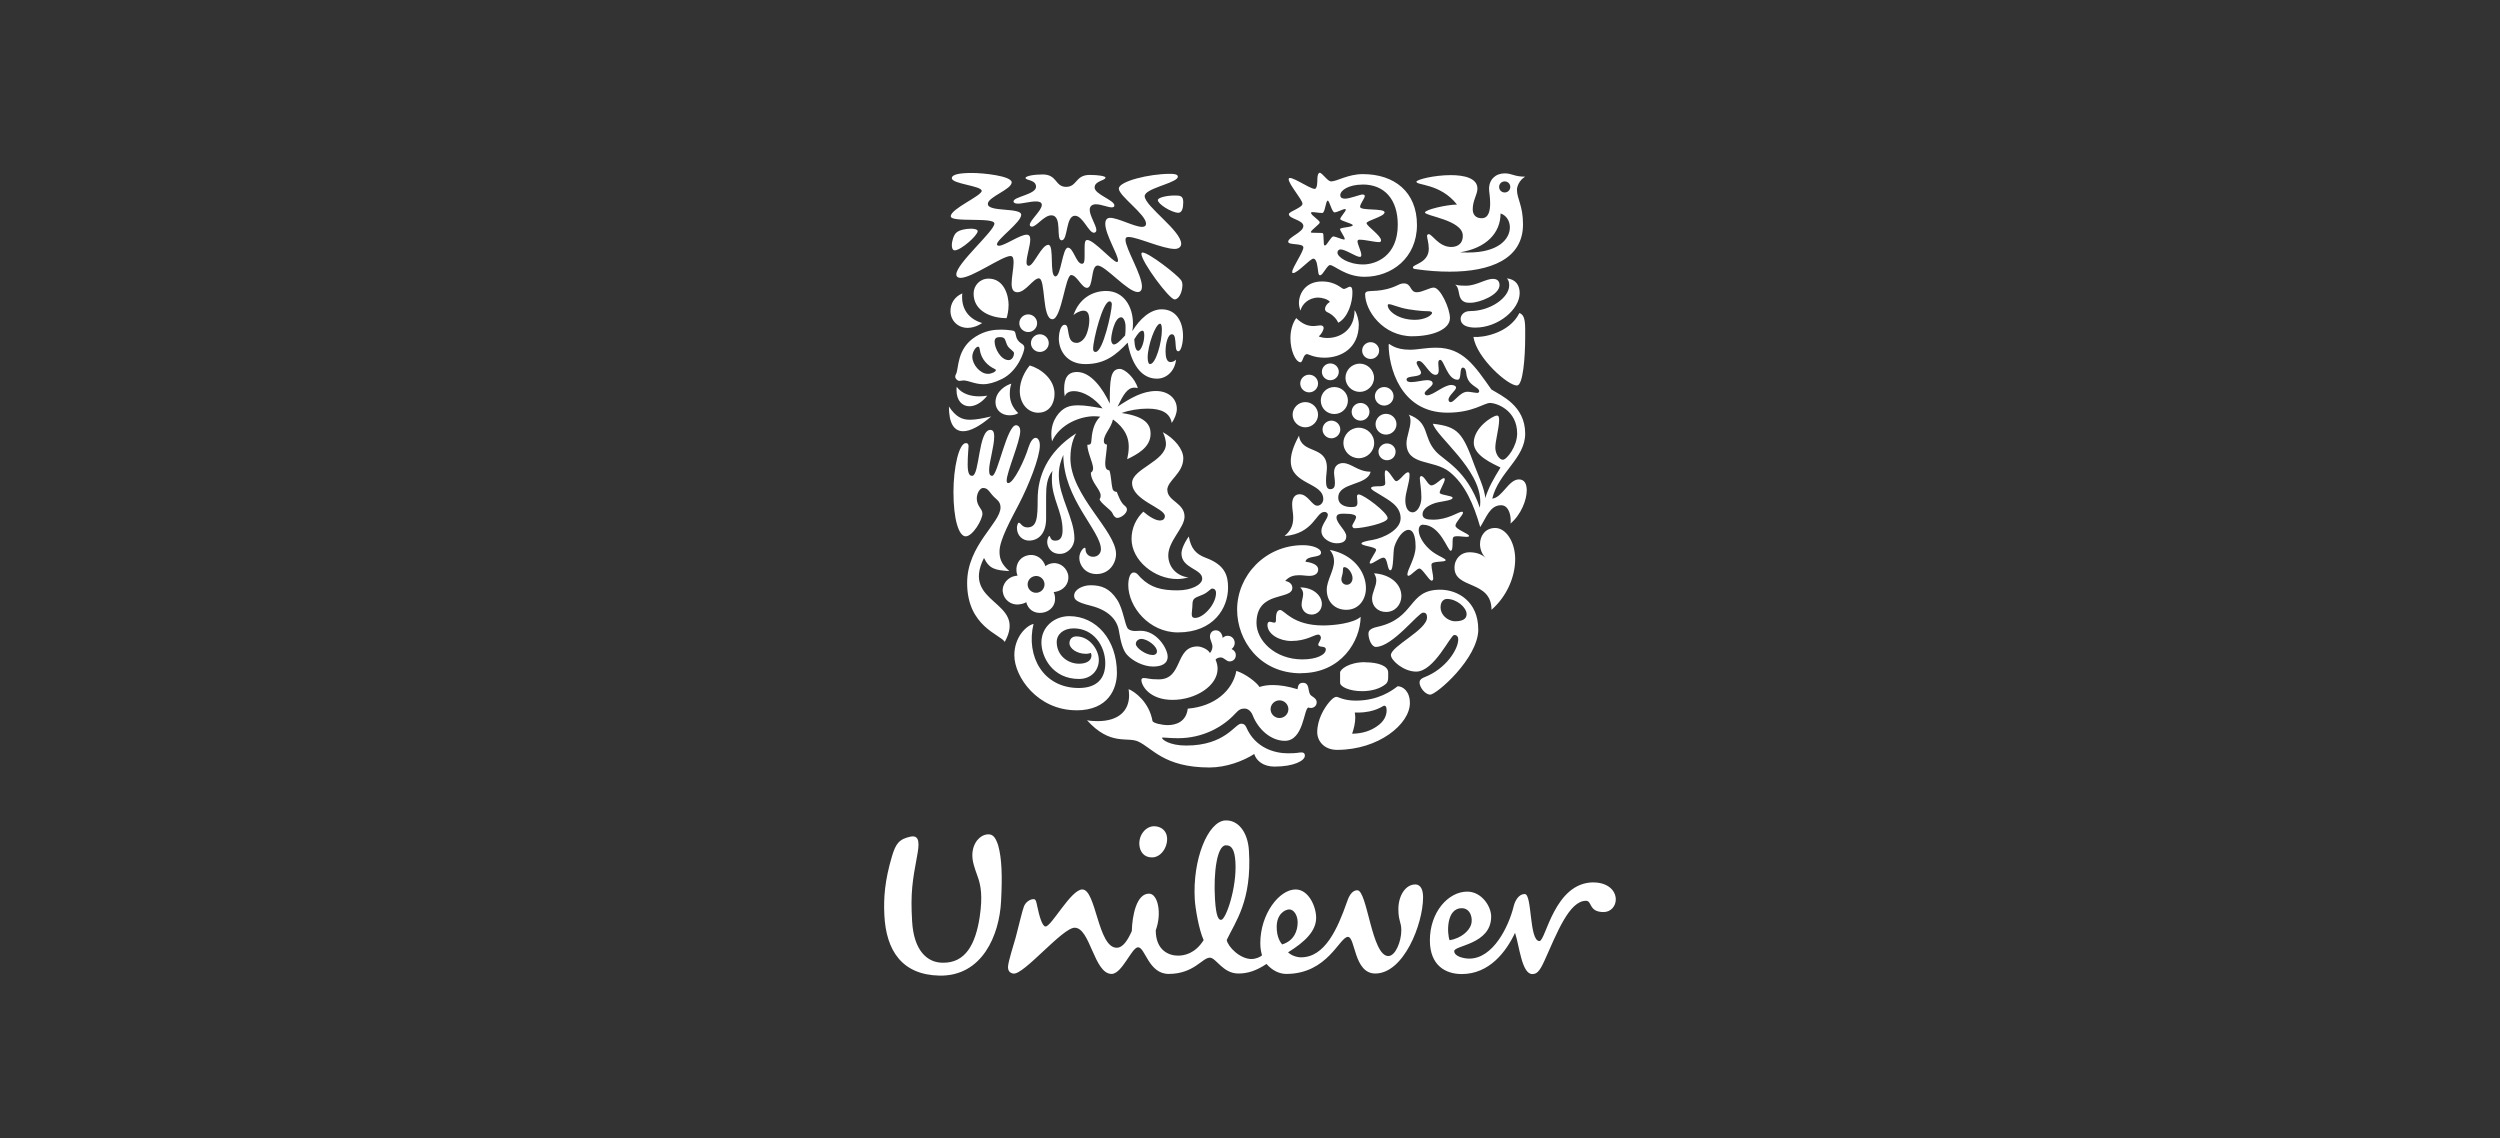 <?xml version="1.0" encoding="UTF-8"?> <svg xmlns="http://www.w3.org/2000/svg" width="246" height="112" viewBox="0 0 246 112" fill="none"><rect x="0" y="0" width="246" height="112" fill="#333333" stroke="none"/><g clip-path="url(#clip0_3101_31238)"><path d="M112.113 83.134C112.167 83.811 112.562 84.369 113.352 84.369C114.255 84.369 114.918 83.347 114.838 82.404C114.777 81.747 114.262 81.302 113.559 81.302C112.776 81.302 112.04 82.119 112.113 83.141V83.134ZM139.255 87.031C138.304 87.031 137.601 88.133 137.601 89.448C137.601 90.636 137.889 90.716 137.889 91.539C137.889 92.641 137.314 94.075 136.611 94.075C134.964 94.075 134.549 87.602 133.559 87.602C132.983 87.602 132.689 88.299 132.528 88.79C131.618 91.373 130.379 94.201 128.023 94.201C127.568 94.201 127.033 93.995 126.745 93.71C128.398 92.687 129.509 91.618 129.509 90.311C129.509 89.202 128.766 87.522 127.488 87.522C125.875 87.522 124.014 89.939 124.014 92.807C124.014 93.338 124.101 93.71 124.181 93.995C124.054 94.161 123.559 94.367 123.144 94.367C122.026 94.367 120.848 93.192 120.708 92.501C121.538 90.722 123.204 88.651 122.896 83.705C122.782 81.82 121.792 80.658 120.554 80.731C118.867 80.837 117.321 84.568 117.568 88.545C117.615 89.322 117.957 91.453 118.439 92.508C117.602 93.836 116.538 94.035 115.915 94.035C115.045 94.035 113.726 93.544 113.726 91.539C114.349 89.859 113.934 87.934 113.064 87.934C111.826 87.934 111.411 90.098 111.37 91.618C110.962 92.521 110.5 93.258 109.884 93.258C108.024 93.258 107.863 87.522 106.498 87.522C105.387 87.522 103.466 91.167 102.883 91.167C102.555 91.167 102.261 90.131 102.053 89.122C101.993 88.837 101.939 88.498 101.752 88.478C101.384 88.445 100.922 88.757 100.755 89.195C100.581 89.633 100.28 90.994 99.945 92.243C99.744 92.96 99.255 94.48 99.195 95.044C99.148 95.456 99.322 95.761 99.737 95.801C100.768 95.907 104.55 91.287 105.748 91.287C107.281 91.287 107.649 95.834 109.382 95.834C110.413 95.834 111.364 93.212 111.986 93.212C112.689 93.212 113.017 95.834 114.998 95.834C117.481 95.834 118.305 94.234 119.048 94.234C119.663 94.234 120.326 95.794 121.852 95.794C122.803 95.794 123.633 95.509 124.623 94.852C125.199 95.509 125.902 95.834 126.564 95.834C130.647 95.834 131.805 92.189 132.635 92.189C133.378 92.189 133.211 95.794 135.326 95.794C138.13 95.794 140.031 90.915 140.031 88.293C140.031 87.596 139.824 87.025 139.248 87.025L139.255 87.031ZM120.172 90.516C119.924 90.536 119.663 90.264 119.556 88.498C119.389 85.803 119.77 83.234 120.594 83.181C121.216 83.141 121.491 83.659 121.564 84.801C121.725 87.337 120.627 90.483 120.172 90.51V90.516ZM126.163 92.933C125.995 92.727 125.627 92.236 125.627 91.207C125.627 89.892 126.491 89.487 126.865 89.487C127.314 89.487 127.689 90.065 127.689 90.755C127.689 91.579 127.354 92.561 126.163 92.933ZM156.811 86.825C152.929 86.825 152.106 92.601 151.483 92.601C150.453 92.601 150.781 87.974 150.038 87.974C149.375 87.974 149.054 88.757 148.96 89.122C148.451 91.227 146.898 94.327 144.583 94.327C144.047 94.327 143.097 94.121 143.097 93.59C143.097 93.013 146.731 92.94 146.731 90.191C146.731 89.169 145.781 87.735 144.375 87.735C142.514 87.735 140.7 89.746 140.7 92.528C140.7 95.024 142.267 95.847 143.833 95.847C146.564 95.847 148.21 93.637 149.081 91.791C149.496 93.019 149.736 95.847 150.774 95.847C151.189 95.847 151.477 95.641 151.972 94.54C153.21 91.791 154.408 88.638 156.062 88.638C156.677 88.638 156.309 89.746 157.795 89.746C158.498 89.746 158.993 89.175 158.993 88.512C158.993 87.569 158.13 86.832 156.805 86.832L156.811 86.825ZM143.84 89.368C144.71 89.368 144.957 90.39 144.75 91.001C144.542 91.612 143.799 92.316 142.642 92.521C142.394 91.904 142.267 89.368 143.84 89.368ZM96.893 82.152C96.23 82.358 95.507 83.26 95.715 84.628C95.808 85.245 96.15 86.082 96.27 86.454C96.478 87.111 96.725 88.133 96.397 90.264C95.982 92.933 94.992 94.772 92.763 94.732C91.277 94.732 89.912 93.584 89.751 90.636C89.584 87.848 89.791 86.659 90.246 84.203C90.454 83.094 90.534 82.152 89.624 82.318C88.466 82.563 88.138 83.015 87.763 84.283C87.06 86.659 86.94 88.339 87.02 90.019C87.187 93.584 88.794 95.92 92.435 96C96.645 96.086 98.345 92.023 98.506 88.664C98.633 86.208 98.586 84.489 98.218 83.174C97.93 82.311 97.642 81.946 96.899 82.152H96.893ZM144.67 30.609C143.947 30.609 143.726 31.107 143.726 31.366C143.726 31.977 144.322 32.236 145.172 32.236C147.447 32.236 149.536 30.43 149.536 28.843C149.536 28.1 149.181 27.496 148.284 27.39C148.438 27.582 148.505 27.735 148.505 28.087C148.505 29.282 146.664 30.609 144.67 30.609ZM149.509 30.802C148.498 32.827 145.848 33.238 144.991 33.152C145.279 35.217 148.431 37.998 149.288 37.932C149.857 37.885 150.078 35.236 150.078 33.152C150.078 31.957 150.145 31.021 149.509 30.802ZM146.925 27.436C146.202 27.436 145.259 28.113 144.268 28.113C143.96 28.113 143.565 28.113 143.197 28.007C143.572 28.286 143.505 28.923 143.699 29.315C143.94 29.793 144.382 29.793 144.683 29.793C145.607 29.793 147.554 29.009 147.554 28.053C147.554 27.748 147.4 27.443 146.925 27.443V27.436ZM96.819 54.893C97.348 55.982 97.917 56.108 99.316 56.195C98.459 55.458 98.352 54.847 98.352 54.263C98.352 53.108 99.516 51.05 100.259 49.609C101.223 47.757 102.321 45.002 102.321 43.827C102.321 43.329 102.12 43.083 101.906 43.083C101.665 43.083 101.404 43.409 101.203 44.019C100.855 45.194 99.757 47.538 99.209 47.538C99.102 47.538 99.055 47.432 99.055 47.299C99.055 46.449 100.393 43.448 100.393 42.406C100.393 42.121 100.259 41.842 99.978 41.842C99.081 41.842 98.158 46.821 97.636 46.821C97.435 46.821 97.328 46.688 97.328 46.276C97.328 45.453 97.83 43.953 97.83 42.931C97.83 42.585 97.743 42.3 97.455 42.3C96.25 42.3 96.404 46.821 95.661 46.821C95.467 46.821 95.219 46.734 95.219 45.712C95.219 44.756 95.306 44.192 95.306 43.907C95.306 43.734 95.24 43.601 95.045 43.601C94.363 43.601 93.82 46.011 93.82 48.407C93.82 51.103 94.343 52.776 95.025 52.776C95.708 52.776 96.672 51.149 96.672 50.538C96.672 50.28 96.518 50.1 96.344 49.822C95.815 48.972 96.324 48.016 96.739 48.016C97.308 48.016 97.328 48.514 98.057 49.124C98.345 49.363 98.452 49.622 98.452 49.928C98.452 51.468 95.166 53.645 95.166 57.363C95.166 61.665 98.452 62.428 98.867 63.165C101.15 59.056 94.483 59.514 96.832 54.887L96.819 54.893ZM101.069 51.893C100.567 51.893 100.433 51.435 100.259 51.435C100.126 51.435 100.065 51.826 100.065 51.933C100.065 52.736 100.654 53.194 101.25 53.194C102.174 53.194 102.937 52.517 102.937 51.023V48.806C102.937 47.956 103.004 47 103.573 46.33C103.506 46.615 103.506 46.92 103.506 47.199C103.506 49.071 104.557 50.353 104.557 52.158C104.557 52.829 104.362 53.201 103.834 53.201C103.305 53.201 103.372 52.742 103.265 52.742C103.178 52.742 103.044 53.028 103.044 53.327C103.044 53.785 103.372 54.502 104.296 54.502C105.085 54.502 105.721 53.785 105.721 52.981C105.721 51.023 104.188 48.852 104.188 46.761C104.188 45.845 104.429 45.241 104.63 44.763C104.63 49.091 108.332 52.245 108.332 54.044C108.332 54.455 108.024 54.787 107.562 54.787C107.06 54.787 106.819 54.395 106.819 54.09C106.819 53.938 106.799 53.898 106.732 53.898C106.598 53.898 106.203 54.329 106.203 54.9C106.203 55.617 106.792 56.487 107.89 56.487C109.142 56.487 109.818 55.444 109.818 54.508C109.818 52.225 105.326 48.766 105.326 45.075C105.326 44.444 105.433 43.422 105.895 42.639C103.004 44.484 102.107 46.94 102.107 49.098C102.107 50.97 102.04 51.899 101.076 51.899L101.069 51.893ZM138.994 33.086C140.988 33.086 142.675 32.408 142.675 31.3C142.675 30.344 141.731 28.299 141.082 28.299C140.667 28.299 139.964 28.757 139.415 28.757C138.713 28.757 138.913 27.887 138.144 27.887C137.97 27.887 137.769 27.934 137.575 28.04C135.975 28.823 134.743 28.531 134.462 28.717C134.395 28.764 134.328 28.803 134.328 28.936C134.328 30.569 136.082 33.092 139 33.092L138.994 33.086ZM136.684 29.932C136.946 29.932 137.648 30.277 138.572 30.43C139.65 30.603 140.219 30.622 140.5 30.622C140.781 30.622 140.915 30.689 140.915 30.775C140.915 31.034 140.192 31.472 139.228 31.472C137.601 31.472 136.551 30.603 136.551 30.038C136.551 29.972 136.597 29.932 136.684 29.932ZM105.915 69.897C109.115 69.897 109.905 67.699 109.905 66.219C109.905 62.94 107.87 60.629 105.213 60.629C103.767 60.629 102.475 61.672 102.475 63.218C102.475 64.652 103.573 66.81 106.176 66.81C107.401 66.81 108.124 65.94 108.124 64.944C108.124 63.949 107.227 62.621 105.909 62.621C105.514 62.621 105.233 62.88 105.233 63.291C105.233 63.809 105.955 64.334 106.852 64.334C107.073 64.334 107.247 64.287 107.334 64.247C107.374 64.314 107.401 64.42 107.401 64.506C107.401 65.004 106.919 65.309 106.176 65.309C105.059 65.309 103.981 64.486 103.981 63.178C103.981 62.395 104.664 61.831 105.648 61.831C107.595 61.831 108.76 63.55 108.76 65.263C108.76 66.803 107.903 67.699 106.15 67.699C102.642 67.699 100.935 64.566 101.699 61.393C100.976 61.565 99.811 62.694 99.811 64.48C99.811 66.611 102.114 69.89 105.902 69.89L105.915 69.897ZM116.872 69.744C116.718 71.025 115.708 71.351 114.918 71.351C114.349 71.351 113.452 71.158 113.405 70.939C113.077 69.094 111.672 68.051 111.056 67.812C111.076 68.005 111.103 68.224 111.103 68.416C111.103 69.983 110.025 70.959 108.01 70.959C107.682 70.959 107.267 70.939 106.959 70.873C109.262 73.415 110.902 72.479 111.979 72.957C113.385 73.588 114.523 75.52 119.014 75.52C120.661 75.52 122.327 74.889 123.418 74.192C123.612 74.843 124.295 75.433 125.413 75.433C127.321 75.433 128.398 74.849 128.398 74.365C128.398 74.232 128.378 74.039 128.05 74.039C127.722 74.039 127.776 74.126 126.725 74.126C125.5 74.126 123.532 73.648 122.635 71.563C122.481 71.211 122.22 71.211 122.133 71.211C121.517 71.211 120.574 73.362 116.718 73.362C115.099 73.362 114.349 72.778 114.349 72.619C114.349 72.599 114.349 72.572 114.436 72.572C114.59 72.572 115.179 72.639 115.929 72.639C118.358 72.639 120.333 71.53 121.517 70.249C121.932 69.791 122.133 69.724 122.481 69.724C122.789 69.724 123.117 69.983 123.271 70.401C123.82 71.789 125.072 72.897 126.43 72.897C128.271 72.897 128.291 69.771 128.733 69.618C128.8 69.638 128.907 69.665 128.994 69.665C129.215 69.665 129.563 69.512 129.563 69.1C129.563 68.662 129.014 68.536 128.907 68.317C128.686 67.905 128.86 67.188 128.204 67.188C127.762 67.188 127.722 67.533 127.675 67.819C126.732 67.533 125.942 67.407 125.246 67.407C124.744 67.407 124.302 67.474 123.934 67.6C123.673 67.162 122.595 66.319 121.658 66.013C121.283 67.972 119.509 69.512 116.879 69.731L116.872 69.744ZM125.902 68.914C126.383 68.914 126.778 69.306 126.778 69.784C126.778 70.262 126.383 70.654 125.902 70.654C125.42 70.654 125.025 70.262 125.025 69.784C125.025 69.306 125.42 68.914 125.902 68.914ZM145.459 61.917C145.459 59.222 143.485 58.027 141.711 58.027C138.492 58.027 139.328 60.835 135.553 61.678C134.851 61.831 134.656 62.05 134.656 62.355C134.656 62.92 134.984 63.657 135.379 63.657C137.019 63.657 139.563 60.284 140.024 60.284C140.198 60.284 140.419 60.304 140.419 60.762C140.419 61.983 136.865 63.59 136.865 64.46C136.865 64.984 138.117 66.086 139.348 66.086C141.129 66.086 142.722 62.481 143.097 62.481C143.385 62.481 143.492 62.694 143.492 62.913C143.492 63.889 142.287 65.807 140.185 66.631C139.743 66.803 139.683 67.002 139.683 67.155C139.683 67.633 140.232 68.35 140.734 68.35C141.35 68.35 145.466 64.785 145.466 61.917H145.459ZM143.177 61.134C142.936 61.134 142.695 61.047 142.541 60.961C142.26 60.828 141.751 60.417 141.751 59.766C141.751 59.175 142.079 58.936 142.387 58.936C143.331 58.936 144.315 59.766 144.315 60.437C144.315 60.961 143.813 61.134 143.17 61.134H143.177ZM97.957 39.585C97.957 40.368 98.573 40.866 99.336 40.866C99.731 40.866 100.012 40.78 100.193 40.647C99.577 40.063 99.363 39.406 99.363 38.755C99.363 38.297 99.43 38.018 99.516 37.752C99.014 37.885 97.957 38.489 97.957 39.578V39.585ZM101.176 30.934C100.695 30.934 100.3 31.326 100.3 31.804C100.3 32.282 100.695 32.674 101.176 32.674C101.658 32.674 102.053 32.282 102.053 31.804C102.053 31.326 101.658 30.934 101.176 30.934ZM95.219 32.262C96.009 32.262 96.645 31.784 96.645 31.784C95.373 31.413 94.671 30.483 94.671 29.242C94.671 29.109 94.671 29.003 94.691 28.87C93.881 29.222 93.526 29.912 93.526 30.589C93.526 31.565 94.269 32.262 95.213 32.262H95.219ZM101.444 33.763C101.444 34.241 101.839 34.632 102.321 34.632C102.803 34.632 103.198 34.241 103.198 33.763C103.198 33.285 102.803 32.893 102.321 32.893C101.839 32.893 101.444 33.285 101.444 33.763ZM102.187 40.607C103.258 40.607 103.767 39.691 103.767 38.761C103.767 37.308 102.428 36.279 101.33 35.96C100.848 36.524 100.346 37.48 100.346 38.463C100.346 39.638 101.069 40.614 102.187 40.614V40.607ZM94.778 42.433C95.48 42.433 96.424 41.935 97.535 40.979C96.678 41.171 96.023 41.304 95.434 41.304C94.644 41.304 94.035 40.999 93.372 39.996C93.372 41.649 93.874 42.433 94.778 42.433ZM99.249 30.045C99.249 29.003 98.767 27.416 97.274 27.416C96.418 27.416 95.802 28.093 95.802 28.896C95.802 30.616 97.535 31.306 99.048 31.306C99.155 30.961 99.242 30.523 99.242 30.045H99.249ZM100.172 33.497C99.891 33.119 99.998 32.78 99.824 32.608C99.724 32.508 99.409 32.501 99.014 32.455C98.881 32.441 98.707 32.435 98.533 32.435C97.81 32.435 96.953 32.521 95.989 33.132C94.088 34.334 94.369 36.325 94.061 36.83C94.021 36.896 93.995 36.982 93.995 37.069C93.995 37.261 94.215 37.48 94.409 37.48C94.584 37.48 94.697 37.434 94.784 37.434C95.313 37.434 95.902 37.806 96.759 37.806C97.261 37.806 97.857 37.653 98.6 37.288C100.179 36.504 100.795 34.572 100.795 34.241C100.795 33.829 100.46 33.882 100.179 33.504L100.172 33.497ZM97.187 36.783C96.464 36.783 95.675 35.894 95.675 35.09C95.675 34.659 96.002 34.114 96.243 34.114C96.331 34.114 96.377 34.181 96.397 34.334C96.531 35.396 97.234 36.007 97.89 36.312C97.957 36.358 97.997 36.378 97.997 36.418C97.997 36.571 97.582 36.79 97.187 36.79V36.783ZM99.249 35.435C98.479 35.435 97.87 34.28 97.87 33.63C97.87 33.218 98.111 33.172 98.439 33.172C98.593 33.172 98.66 33.192 98.767 33.258C98.968 33.364 98.968 33.802 99.209 34.128C99.363 34.334 99.778 34.586 99.778 34.739C99.778 35.044 99.603 35.435 99.249 35.435ZM94.142 38.065C94.122 38.177 94.122 38.283 94.122 38.39C94.122 39.412 94.671 39.976 95.393 39.976C95.942 39.976 96.578 39.651 97.147 38.934C96.906 38.974 96.618 39.001 96.357 39.001C95.547 39.001 94.671 38.781 94.142 38.065ZM132.394 37.175C132.394 37.932 133.03 38.562 133.8 38.562C134.569 38.562 135.205 37.932 135.205 37.175C135.205 36.418 134.569 35.781 133.8 35.781C133.03 35.781 132.394 36.411 132.394 37.175ZM133.706 45.088C134.543 45.088 135.219 44.411 135.219 43.588C135.219 42.765 134.536 42.087 133.706 42.087C132.876 42.087 132.193 42.765 132.193 43.588C132.193 44.411 132.869 45.088 133.706 45.088ZM136.383 40.72C135.814 40.72 135.353 41.178 135.353 41.742C135.353 42.307 135.814 42.765 136.383 42.765C136.952 42.765 137.414 42.307 137.414 41.742C137.414 41.178 136.952 40.72 136.383 40.72ZM133.003 40.521C133.003 40.999 133.398 41.39 133.88 41.39C134.362 41.39 134.757 40.999 134.757 40.521C134.757 40.043 134.362 39.651 133.88 39.651C133.398 39.651 133.003 40.043 133.003 40.521ZM130.072 36.584C130.072 37.042 130.446 37.414 130.901 37.414C131.357 37.414 131.738 37.042 131.738 36.584C131.738 36.126 131.363 35.761 130.901 35.761C130.44 35.761 130.072 36.133 130.072 36.584ZM132.635 39.412C132.635 38.675 132.039 38.084 131.296 38.084C130.553 38.084 129.964 38.669 129.964 39.412C129.964 40.156 130.553 40.74 131.296 40.74C132.039 40.74 132.635 40.156 132.635 39.412ZM128.445 39.565C127.762 39.565 127.193 40.129 127.193 40.806C127.193 41.483 127.762 42.048 128.445 42.048C129.128 42.048 129.697 41.483 129.697 40.806C129.697 40.129 129.128 39.565 128.445 39.565ZM130.138 42.26C130.138 42.738 130.533 43.13 131.009 43.13C131.484 43.13 131.885 42.738 131.885 42.26C131.885 41.782 131.49 41.39 131.009 41.39C130.527 41.39 130.138 41.782 130.138 42.26ZM136.203 38.084C135.701 38.084 135.286 38.496 135.286 38.994C135.286 39.492 135.701 39.91 136.203 39.91C136.705 39.91 137.126 39.498 137.126 38.994C137.126 38.489 136.711 38.084 136.203 38.084ZM128.82 36.87C128.338 36.87 127.943 37.261 127.943 37.739C127.943 38.217 128.338 38.609 128.82 38.609C129.302 38.609 129.697 38.217 129.697 37.739C129.697 37.261 129.302 36.87 128.82 36.87ZM136.47 43.634C136.035 43.634 135.64 44.006 135.64 44.438C135.64 44.935 136.035 45.287 136.47 45.287C136.952 45.287 137.327 44.942 137.327 44.438C137.327 44.006 136.952 43.634 136.47 43.634ZM134.034 34.499C134.034 34.958 134.409 35.323 134.871 35.323C135.332 35.323 135.707 34.951 135.707 34.499C135.707 34.048 135.332 33.67 134.871 33.67C134.409 33.67 134.034 34.041 134.034 34.499ZM134.322 65.157C132.722 65.157 131.865 65.874 131.865 66.179V67.182C131.865 67.593 132.829 68.011 134.014 68.011C134.958 68.011 135.814 67.772 136.377 67.294C136.551 67.142 136.597 66.903 136.597 66.664V66.166C136.597 65.535 135.64 65.17 134.322 65.17V65.157ZM131.517 68.569C131.296 68.569 131.055 68.788 130.814 69.067C130.292 69.678 129.616 70.806 129.616 72.048C129.616 72.917 130.299 73.787 131.564 73.787C135.667 73.787 138.733 71.244 138.733 69.18C138.733 68.005 138.03 67.527 137.528 67.527C136.959 67.965 135.627 68.941 133.405 68.941C132.22 68.941 131.691 68.569 131.517 68.569ZM136.203 69.439C136.316 69.439 136.444 69.505 136.444 69.897C136.444 70.375 136.223 71.005 135.44 71.503C134.891 71.875 134.148 72.18 133.05 72.2C133.224 71.683 133.358 71.138 133.358 70.614C133.358 70.441 133.338 70.308 133.311 70.116H133.599C135.332 70.116 136.075 69.439 136.203 69.439ZM130.312 50.373C130.573 50.373 130.661 50.545 130.661 50.658C130.661 51.03 130.025 51.634 130.025 52.245C130.025 53.008 130.922 53.459 131.511 53.459C132.213 53.459 132.474 53.201 132.474 52.762C132.474 52.218 131.511 51.501 131.511 50.917C131.511 50.592 131.818 50.545 132.233 50.545C133.11 50.545 133.438 50.678 133.438 50.87C133.438 51.129 133.063 51.587 133.063 51.74C133.063 51.826 133.11 51.979 133.324 51.979C134.047 51.979 136.544 51.481 136.544 50.983C136.544 50.439 134.181 48.653 133.699 48.653C133.592 48.653 133.525 48.739 133.525 48.826C133.525 48.978 133.572 49.217 133.572 49.437C133.572 49.828 133.418 49.895 132.956 49.895C132.454 49.895 131.685 49.722 131.685 48.959C131.685 47.438 134.583 47.803 134.864 46.416C133.612 46.416 132.976 45.566 132.146 45.566C131.818 45.566 131.27 45.739 131.27 46.502C131.27 46.741 131.357 47.173 131.357 47.525C131.357 47.876 131.27 48.135 130.895 48.135C130.52 48.135 130.48 47.724 130.48 47.246C130.48 46.834 130.567 46.356 130.567 46.024C130.567 43.787 128.064 44.723 127.823 42.871C127.227 43.96 127.013 44.743 127.013 45.374C127.013 47.697 130.212 47.458 130.212 49.111C130.212 49.503 129.904 49.762 129.623 49.762C129.094 49.762 128.699 48.633 127.889 48.633C127.448 48.633 127.147 48.959 127.147 49.616C127.147 50.114 127.254 50.485 127.254 50.943C127.254 51.88 126.859 52.331 126.397 52.749C129.268 52.51 129.489 50.379 130.299 50.379L130.312 50.373ZM140.024 51.634C141.711 51.634 142.454 54.196 142.742 54.196C143.05 54.196 142.849 53.041 143.003 52.869C143.07 52.782 143.224 52.762 143.398 52.762C143.686 52.762 144.054 52.829 144.295 52.829C144.449 52.829 144.536 52.809 144.556 52.742C144.576 52.523 143.217 52.092 143.217 51.72C143.217 51.395 143.96 50.678 143.96 50.459C143.96 50.392 143.913 50.353 143.853 50.353C143.525 50.353 142.494 51.136 141.028 51.136C140.413 51.136 139.978 51.05 139.978 50.611C139.978 50.173 140.352 49.848 140.968 49.589C141.604 49.304 142.936 49.304 142.936 48.978C142.936 48.759 141.664 48.719 141.664 48.48C141.664 48.202 142.166 47.478 142.166 47.153C142.166 47.133 142.146 47.047 142.079 47.047C141.838 47.047 141.249 47.764 140.854 47.764C140.5 47.764 140.198 46.874 139.864 46.847C139.777 46.847 139.71 46.914 139.71 47.066C139.71 47.412 139.864 48.089 139.864 48.959C139.864 49.722 139.469 50.412 139.007 50.412C138.458 50.412 138.284 49.782 138.284 49.237C138.284 48.454 138.699 47.538 138.699 46.734C138.699 46.542 138.652 46.476 138.545 46.476C138.217 46.476 137.735 47.345 137.381 47.345C137.16 47.345 136.698 46.283 136.37 46.283C136.283 46.283 136.263 46.456 136.263 46.675C136.263 46.98 136.31 47.372 136.31 47.564C136.31 47.823 135.982 47.85 135.654 47.85C135.433 47.85 134.911 47.85 134.911 48.022C134.911 48.195 135.373 48.414 135.788 48.673C136.597 49.197 137.822 49.742 137.822 50.997C137.822 52.125 136.176 52.928 135.065 53.128C134.536 53.214 133.967 53.327 133.967 53.479C133.967 53.738 135.413 53.785 135.413 54.11C135.413 54.283 134.777 55.132 134.777 55.391C134.777 55.431 134.824 55.458 134.864 55.458C135.105 55.458 135.808 54.873 136.129 54.873C136.571 54.873 136.484 56.115 136.812 56.115C137.16 56.115 137.053 54.269 137.207 53.791C137.468 52.962 138.063 52.138 138.592 52.138C139.228 52.138 139.295 53.267 139.295 53.791C139.295 54.9 138.485 56.029 138.485 56.533C138.485 56.6 138.532 56.659 138.592 56.659C138.833 56.659 139.402 55.942 139.67 55.942C139.978 55.942 140.613 57.137 140.875 57.137C141.008 57.137 141.028 57.005 141.028 56.898C141.028 56.553 140.854 55.962 140.854 55.571C140.854 55.139 142.253 55.371 142.253 55.112C142.253 54.98 141.638 54.741 141.269 54.502C140.46 54.024 139.603 53.021 139.603 52.152C139.603 51.826 139.777 51.627 140.018 51.627L140.024 51.634ZM130.855 54.11C131.163 54.482 131.27 54.847 131.27 55.219C131.27 56.155 130.553 57.111 130.553 58.027C130.553 59.248 131.363 60.005 132.481 60.005C133.713 60.005 134.409 58.983 134.409 57.874C134.409 56.268 133.157 54.548 130.855 54.11ZM132.521 57.542C132.213 57.542 131.992 57.303 131.992 56.998C131.992 56.825 132.1 56.56 132.126 56.347C132.173 56.062 132.106 55.803 132.28 55.803C132.675 55.803 133.09 56.434 133.09 56.892C133.09 57.237 132.869 57.542 132.521 57.542ZM136.383 60.218C137.28 60.218 137.896 59.501 137.896 58.651C137.896 57.496 136.845 56.52 135.205 56.414C135.359 56.653 135.426 56.892 135.426 57.111C135.426 57.721 135.011 58.286 135.011 58.916C135.011 59.633 135.56 60.218 136.39 60.218H136.383ZM129.041 60.477C129.657 60.477 130.072 59.999 130.072 59.434C130.072 58.605 129.215 57.801 127.943 57.801C128.164 58.02 128.231 58.233 128.231 58.452C128.231 58.777 128.077 59.129 128.077 59.494C128.077 60.012 128.472 60.47 129.041 60.47V60.477ZM128.03 66.239C131.972 66.239 133.86 63.086 133.887 60.696C133.164 61.346 131.209 61.545 130.205 61.545C127.18 61.545 126.39 60.025 125.969 60.025C125.547 60.025 125.554 60.702 125.554 60.941C125.554 61.18 125.533 61.267 125.4 61.267C125.246 61.267 125.072 61.18 124.938 61.18C124.804 61.18 124.717 61.293 124.717 61.486C124.717 62.402 125.881 63.072 127.06 63.072C128.572 63.072 129.315 62.442 129.717 62.442C129.891 62.442 129.978 62.641 129.978 62.747C129.978 62.986 129.717 63.271 129.717 63.424C129.717 63.769 130.46 63.49 130.46 63.902C130.46 64.427 129.563 64.885 128.157 64.885C125.44 64.885 123.639 63.013 123.639 61.3C123.639 58.06 127.167 59.102 127.167 57.841C127.167 57.403 126.752 57.21 126.464 57.164C126.859 56.706 127.341 56.6 127.823 56.6C128.197 56.6 128.545 56.666 128.853 56.666C129.268 56.666 129.71 56.513 129.71 56.035C129.71 55.75 129.469 55.405 128.458 55.272C128.566 54.601 129.991 54.947 129.991 54.382C129.991 53.971 129.181 53.645 128.217 53.645C124.469 53.645 121.732 56.666 121.732 59.992C121.732 62.993 123.927 66.252 128.023 66.252L128.03 66.239ZM105.915 33.736C104.844 33.736 105.326 31.957 104.777 31.957C104.316 31.957 104.188 32.913 104.188 33.285C104.188 34.526 104.998 35.827 106.799 35.827C108.727 35.827 109.804 34.938 110.962 33.716C111.183 35.017 111.906 37.261 113.834 37.261C114.884 37.261 115.634 36.392 115.721 35.389C115.587 35.522 115.393 35.628 115.172 35.628C114.777 35.628 114.69 35.064 114.69 34.566C114.69 33.763 114.931 32.893 115.306 32.893C115.5 32.893 115.614 33.026 115.661 33.61C115.708 34.068 115.661 34.566 115.949 34.566C116.236 34.566 116.41 33.676 116.41 33.066C116.41 31.671 115.754 30.437 114.309 30.437C113.191 30.437 112.16 31.373 111.417 32.588C111.464 32.349 111.484 32.09 111.484 31.851C111.484 30.151 110.567 28.631 108.834 28.631C107.435 28.631 106.163 29.434 105.634 31.001C105.788 30.848 106.25 30.569 106.618 30.569C107.053 30.569 107.187 30.941 107.187 31.525C107.187 31.917 107.1 32.375 106.946 32.807C106.685 33.524 106.203 33.743 105.935 33.743L105.915 33.736ZM114.155 31.851C114.289 31.851 114.329 32.156 114.329 32.435C114.329 33.736 113.713 35.827 113.171 35.827C113.037 35.827 112.93 35.635 112.93 35.177C112.93 34.002 113.7 31.851 114.155 31.851ZM112.421 32.541C112.508 32.541 112.595 32.627 112.595 32.999C112.595 33.763 112.247 34.519 112.006 34.519C111.785 34.519 111.658 34.174 111.611 33.391C111.959 32.807 112.2 32.541 112.421 32.541ZM110.32 31.22C110.581 31.22 110.755 31.698 110.755 32.136C110.755 32.461 110.755 32.727 110.714 33.006C110.146 33.636 109.838 33.895 109.597 33.895C109.463 33.895 109.336 33.676 109.336 33.417C109.336 32.959 109.664 31.22 110.32 31.22ZM109.182 29.653C109.336 29.653 109.403 29.786 109.403 29.959C109.403 30.636 108.546 34.632 107.803 34.632C107.602 34.632 107.562 34.46 107.562 34.307C107.562 33.457 108.506 29.653 109.182 29.653ZM103.526 43.415C104.296 41.716 106.33 40.959 107.649 40.959C107.91 40.959 108.111 40.979 108.265 41.005C107.582 41.616 107.435 42.678 107.388 43.395C107.368 43.74 107.234 43.767 106.993 43.767C106.993 44.484 107.562 45.553 107.562 46.091C107.562 46.29 107.455 46.462 107.341 46.502C107.341 47.458 108.305 48.155 108.305 48.766C108.305 48.919 108.265 49.051 108.198 49.111C108.265 49.503 109.322 50.16 109.463 50.492C109.63 50.89 109.824 50.963 109.931 50.963C110.306 50.963 110.895 50.525 110.895 50.133C110.895 50.001 110.788 49.848 110.701 49.788C110.286 49.483 110.065 48.832 109.891 48.401C109.737 48.401 109.536 48.334 109.469 48.082C109.349 47.631 109.342 46.794 109.168 46.296C108.88 46.23 108.753 46.124 108.753 45.533C108.753 45.248 108.927 44.139 108.927 43.747C108.793 43.747 108.619 43.661 108.619 43.402C108.619 42.705 109.322 42.16 109.516 41.271C110.768 42.18 111.069 43.117 111.069 43.946C111.069 44.378 111.002 44.796 110.915 45.188C111.839 44.73 113.218 44.059 113.218 42.685C113.218 41.882 112.843 40.992 110.366 40.64C111.136 40.355 112.1 40.209 112.91 40.209C114.315 40.209 115.125 40.64 115.299 41.623C115.587 41.191 115.801 40.687 115.801 40.235C115.801 39.166 114.904 38.476 113.76 38.476C112.421 38.476 111.237 39.173 109.965 40.016C110.534 38.841 110.929 38.144 111.631 38.144C111.739 38.144 111.852 38.164 111.959 38.191C111.698 37.235 110.708 36.299 110.186 36.299C109.242 36.299 109.202 37.434 109.202 39.711C108.499 38.211 107.341 36.604 105.982 36.604C105.059 36.604 104.711 37.215 104.711 38.277C104.711 38.496 104.731 38.821 104.777 39.014C104.885 38.642 105.239 38.489 105.674 38.489C106.618 38.489 107.756 39.206 108.499 40.189C107.642 40.036 106.812 39.883 106.109 39.883C105.668 39.883 105.273 39.93 104.945 40.083C104.309 40.361 103.452 41.297 103.452 42.712C103.452 42.931 103.472 43.17 103.519 43.428L103.526 43.415ZM146.771 59.999C148.257 58.697 149.094 56.779 149.094 55.02C149.094 53.367 148.217 51.953 147.119 51.953C146.162 51.953 145.633 52.716 145.633 53.539C145.633 54.037 145.828 54.562 146.222 54.933C145.828 54.542 145.279 54.342 144.576 54.342C143.786 54.342 143.123 54.953 143.123 55.863C143.123 57.994 146.745 57.058 146.765 59.992L146.771 59.999ZM130.379 30.39C130.379 30.523 130.446 30.649 130.6 30.715C131.169 30.974 131.517 31.393 131.691 31.758C132.675 31.213 133.077 29.713 133.077 28.843C133.077 28.584 133.077 28.213 132.836 28.213C132.662 28.213 132.441 28.432 132.22 28.432C132.019 28.432 131.47 27.695 130.078 27.695C128.478 27.695 127.816 28.87 127.816 29.826C127.816 30.085 127.883 30.35 127.97 30.563C128.104 29.952 128.76 29.282 129.723 29.282C130.031 29.282 130.687 29.434 130.861 29.713C130.6 29.846 130.386 30.145 130.386 30.39H130.379ZM133.706 31.91C133.706 31.585 133.552 30.868 133.291 30.516C133.291 32.475 131.865 33.258 130.62 33.258C130.312 33.258 130.025 33.212 129.764 33.105C130.025 32.886 130.246 32.495 130.246 32.256C130.246 32.103 130.112 32.017 129.918 32.017C129.764 32.017 129.476 32.083 129.235 32.083C128.619 32.083 128.117 31.844 127.548 31.3C127.153 31.844 126.979 32.581 126.979 33.278C126.979 34.453 127.441 35.562 127.943 35.648C128.231 35.668 128.204 34.845 128.619 34.845C128.753 34.845 129.282 35.197 130.333 35.197C131.952 35.197 133.706 34.28 133.706 31.917V31.91ZM93.553 21.282C93.553 21.933 97.85 21.328 97.85 21.999C97.85 22.736 94.102 25.929 94.102 26.998C94.102 27.237 94.276 27.343 94.517 27.343C95.654 27.343 98.613 25.192 99.43 25.192C99.717 25.192 99.737 25.537 99.737 25.843C99.737 26.407 99.543 27.277 99.543 27.907C99.543 28.405 99.677 28.757 100.112 28.757C100.922 28.757 101.672 27.39 102.221 27.39C102.923 27.39 102.502 31.413 103.559 31.413C104.456 31.413 104.831 27.064 105.4 27.064C105.969 27.064 106.431 28.326 106.959 28.326C107.615 28.326 107.308 26.128 108.01 26.128C108.773 26.128 110.969 28.737 111.953 28.737C112.261 28.737 112.368 28.498 112.368 28.193C112.368 27.038 110.748 24.435 110.748 23.605C110.748 23.386 110.815 23.32 111.056 23.32C111.913 23.32 114.409 24.495 115.594 24.495C115.989 24.495 116.23 24.276 116.23 23.997C116.23 22.689 112.676 20.319 112.635 19.304C112.635 19.211 112.682 19.118 112.763 19.031C113.372 18.394 115.902 17.929 115.902 17.385C115.902 17.106 115.373 17.106 115.112 17.106C113.07 17.106 110.092 17.843 110.092 18.56C110.092 19.277 112.769 21.103 112.769 21.999C112.769 22.238 112.615 22.324 112.374 22.324C111.631 22.324 110.005 21.435 109.242 21.435C108.894 21.435 108.76 21.674 108.76 22.026C108.76 23.068 110.012 25.046 110.012 25.63C110.012 25.697 109.992 25.783 109.905 25.783C109.51 25.783 107.649 23.612 106.986 23.612C106.745 23.612 106.725 23.937 106.725 24.415V25.152C106.725 25.65 106.705 25.956 106.464 25.956C105.895 25.956 105.628 24.369 105.085 24.369C104.543 24.369 104.403 27.197 103.86 27.197C103.225 27.197 103.773 24.09 103.158 24.09C102.482 24.09 101.712 26.155 101.23 26.155C101.056 26.155 101.009 25.982 101.009 25.829C101.009 25.199 101.377 24.176 101.377 23.572C101.377 23.267 101.29 23.094 101.029 23.094C100.346 23.094 98.861 24.183 98.292 24.183C98.205 24.183 98.097 24.137 98.097 24.05C98.097 23.532 100.487 21.879 100.487 21.136C100.487 20.392 97.201 20.897 97.201 20.067C97.201 19.37 99.55 18.653 99.55 17.936C99.516 17.305 96.732 17.02 95.654 17.02C94.363 17.02 93.66 17.173 93.66 17.538C93.66 18.102 96.598 18.281 96.598 18.779C96.598 19.277 93.553 20.538 93.553 21.282ZM95.547 22.503C95.045 22.503 94.383 22.63 94.102 22.895C93.861 23.094 93.66 23.698 93.66 24.137C93.66 24.375 93.727 24.634 93.948 24.634C94.537 24.634 96.203 23.181 96.203 22.742C96.203 22.57 95.855 22.503 95.547 22.503ZM113.934 19.695C113.934 20.087 115.313 20.937 115.949 20.937C116.323 20.937 116.431 20.439 116.431 19.914C116.431 19.264 116.149 19.237 115.574 19.237C114.851 19.237 113.927 19.43 113.927 19.695H113.934ZM100.126 20.041C100.608 20.041 101.377 19.821 101.926 19.821C102.234 19.821 102.515 19.888 102.515 20.167C102.515 20.711 101.33 21.687 101.33 22.125C101.33 22.258 101.437 22.298 101.551 22.298C101.993 22.298 102.736 21.189 103.439 21.189C104.603 21.189 103.834 23.645 104.47 23.645C105.105 23.645 104.844 21.229 105.781 21.229C106.551 21.229 107.12 22.902 107.642 22.902C107.776 22.902 107.883 22.796 107.883 22.643C107.883 22.185 107.227 21.249 107.227 20.645C107.227 20.273 107.488 20.1 107.843 20.1C108.345 20.1 109.028 20.406 109.396 20.406C109.53 20.406 109.657 20.359 109.657 20.213C109.657 19.689 107.709 19.124 107.709 18.454C107.709 17.783 108.78 17.777 108.78 17.471C108.78 17.339 108.124 17.212 107.227 17.212C105.802 17.212 106.002 18.387 104.905 18.387C103.807 18.387 104.048 17.166 102.602 17.166C101.725 17.166 100.915 17.319 100.915 17.511C100.915 17.77 101.946 17.664 101.946 18.381C101.946 19.138 99.731 19.357 99.731 19.815C99.731 19.968 99.905 20.034 100.126 20.034V20.041ZM116.35 28.04C116.35 27.867 116.303 27.695 116.216 27.562C115.821 27.018 113.037 24.847 112.421 24.847C112.354 24.847 112.314 24.913 112.314 24.98C112.314 25.743 115.052 29.461 115.58 29.461C116.022 29.461 116.35 28.697 116.35 28.047V28.04ZM143.371 20.127C142.3 20.147 140.219 20.631 140.219 20.91C140.219 21.255 143.94 21.647 143.94 23.194C143.94 24.196 143.13 24.302 142.802 24.302C141.577 24.302 140.921 23.041 140.593 23.041C140.506 23.041 140.419 23.108 140.419 23.214C140.419 23.406 140.593 23.931 140.593 24.475C140.593 25.863 139.034 26.015 139.034 26.301C139.034 26.407 139.081 26.453 139.255 26.473C140.399 26.646 141.557 26.732 142.648 26.732C146.617 26.732 149.864 25.517 149.864 22.079C149.864 20.206 149.268 19.576 149.268 18.666C149.268 18.361 149.489 17.73 150.078 17.385C148.98 17.385 148.806 17.06 148.056 17.06C147.16 17.06 146.524 17.671 146.524 18.58C146.524 18.885 146.631 19.363 146.631 19.994C146.631 20.758 146.477 21.474 145.794 21.474C145.158 21.474 144.917 21.063 144.917 20.585C144.917 19.715 145.379 19.131 145.379 18.56C145.379 17.538 144.107 17.232 142.749 17.232C141.129 17.232 139.375 17.671 139.375 17.883C139.375 18.255 141.718 18.036 143.364 20.12L143.371 20.127ZM148.063 17.85C148.371 17.85 148.612 18.089 148.612 18.394C148.612 18.7 148.371 18.939 148.063 18.939C147.755 18.939 147.514 18.7 147.514 18.394C147.514 18.089 147.755 17.85 148.063 17.85ZM147.648 21.003C148.217 21.176 148.572 21.74 148.572 22.371C148.572 23.499 147.474 24.847 144.476 24.847C144.214 24.847 143.947 24.847 143.666 24.827C146.236 24.415 147.655 22.935 147.655 21.003H147.648ZM149.469 47.173C148.438 47.173 147.842 48.959 146.838 49.065C147.467 46.456 150.078 45.108 150.078 42.672C150.078 39.91 147.728 38.934 146.751 38.323C145.125 36.02 143.967 34.214 141.336 34.214C140.219 34.214 139.516 34.413 138.746 34.413C137.253 34.413 136.792 33.849 136.684 33.849C136.664 33.849 136.644 33.869 136.644 33.955C136.644 35.98 137.722 40.607 142.427 40.607C144.951 40.607 146.022 39.651 146.617 39.651C147.247 39.651 149.288 40.348 149.288 42.652C149.288 43.933 148.257 45.241 147.882 45.241C147.534 45.241 147.139 44.65 147.139 44.046C147.139 43.369 147.514 42.107 147.514 41.331C147.514 41.045 147.467 40.892 147.293 40.892C146.905 40.892 145.018 42.068 145.018 43.568C145.018 44.849 146.925 45.633 147.648 46.004C146.932 47.179 146.49 47.943 146.142 49.025C146.142 48.202 145.352 46.522 145.111 45.852C143.927 42.592 143.485 41.981 140.995 41.696C141.37 42.997 145.66 46.15 145.66 49.37C145.66 49.563 145.64 49.848 145.613 49.954C144.322 46.19 142.079 45.327 141.276 44.411C139.978 42.977 140.727 41.583 138.619 40.8C138.753 40.972 138.793 41.191 138.793 41.43C138.793 42.127 138.398 42.997 138.398 43.601C138.398 45.865 141.075 45.188 142.628 46.429C144.161 47.644 145.018 49.649 145.654 51.866C146.269 50.89 146.617 49.715 147.708 49.715C148.411 49.715 148.652 50.585 148.652 51.196C148.652 51.328 148.652 51.435 148.632 51.521C149.683 50.631 150.232 49.197 150.232 48.242C150.232 47.591 149.991 47.173 149.462 47.173H149.469ZM145.326 38.655C145.105 38.655 144.69 38.549 144.402 38.549C143.652 38.549 143.13 39.571 142.735 39.571C142.601 39.571 142.534 39.439 142.534 39.332C142.534 38.921 143.277 38.416 143.277 38.138C143.277 37.945 142.949 37.879 142.816 37.879C142.073 37.879 141.022 38.901 140.426 38.901C140.319 38.901 140.185 38.834 140.185 38.708C140.185 38.423 140.975 38.031 140.975 37.733C140.975 37.454 140.647 37.407 140.426 37.407C140.051 37.407 139.328 37.6 138.867 37.6C138.605 37.6 138.405 37.533 138.405 37.341C138.405 36.903 139.83 37.188 139.83 36.664C139.83 36.425 139.395 35.947 139.395 35.688C139.395 35.582 139.502 35.515 139.616 35.515C140.118 35.515 140.647 36.883 141.243 36.883C141.504 36.883 141.571 36.69 141.571 36.405C141.571 36.119 141.524 35.973 141.524 35.734C141.524 35.475 141.631 35.409 141.718 35.409C142.093 35.409 142.421 37.367 143.425 37.367C143.866 37.367 143.559 36.172 143.953 36.172C144.194 36.172 144.261 36.518 144.281 36.717C144.389 37.998 145.553 38.044 145.553 38.503C145.553 38.569 145.486 38.675 145.312 38.675L145.326 38.655ZM126.758 23.785C126.758 24.157 128.251 23.891 128.251 24.349C128.251 24.807 127.153 26.327 127.153 26.759C127.153 26.865 127.173 26.865 127.26 26.865C127.675 26.865 128.927 25.451 129.235 25.451C129.59 25.451 129.65 26.301 129.717 26.799C129.764 27.058 129.804 27.084 129.911 27.084C130.172 27.084 130.587 26.082 130.875 26.082C131.29 26.082 132.407 27.237 134.275 27.237C136.925 27.237 139.429 25.391 139.429 22.132C139.429 18.872 137.193 17.133 134.101 17.133C132.635 17.133 131.557 17.85 130.988 17.85C130.64 17.87 130.118 17 129.851 17C129.744 17 129.63 17.219 129.63 17.584C129.63 17.823 129.63 18.587 129.369 18.587C128.84 18.587 126.805 17.086 126.805 17.631C126.805 18.129 128.164 19.655 128.164 20.047C128.164 20.439 126.825 20.811 126.825 21.07C126.825 21.547 128.251 21.634 128.251 22.244C128.251 22.855 126.758 23.333 126.758 23.785ZM134.081 18.155C136.249 18.155 137.541 19.636 137.541 22.112C137.541 25.245 135.332 26.022 134.148 26.022C132.615 26.022 131.604 25.265 131.604 24.867C131.604 24.668 131.738 24.541 131.912 24.541C132.394 24.541 133.445 25.278 133.8 25.278C133.887 25.278 133.954 25.239 133.954 25.106C133.954 24.714 133.579 24.064 133.579 23.738C133.579 23.652 133.646 23.585 133.773 23.585C134.362 23.585 135.245 23.825 135.701 23.825C135.855 23.825 135.895 23.738 135.895 23.652C135.895 23.174 134.469 22.238 134.469 21.959C134.469 21.7 136.243 21.308 136.243 20.897C136.243 20.459 133.833 20.764 133.833 20.352C133.833 20.047 134.295 19.529 134.295 19.29C134.295 19.184 134.208 19.138 134.054 19.138C133.86 19.138 132.802 19.549 132.367 19.549C132.146 19.549 131.885 19.503 131.885 19.204C131.885 18.706 132.742 18.162 134.081 18.162V18.155ZM129.014 20.937C129.014 20.89 129.054 20.87 129.121 20.87C129.362 20.87 129.784 20.957 130.112 20.957C130.399 20.957 130.44 19.742 130.654 19.742C130.808 19.742 131.069 20.897 131.31 20.897C131.591 20.897 132.12 20.572 132.341 20.572C132.387 20.572 132.428 20.591 132.428 20.638C132.428 20.791 131.879 21.375 131.879 21.547C131.879 21.74 133.11 21.986 133.11 22.158C133.11 22.377 131.859 22.351 131.859 22.55C131.859 22.703 132.32 23.313 132.32 23.506C132.32 23.552 132.3 23.572 132.254 23.572C132.079 23.572 131.397 23.267 131.203 23.267C130.962 23.267 130.574 24.157 130.373 24.157C130.306 24.157 130.266 24.07 130.266 23.964L130.219 23.094C130.219 23.008 130.179 22.922 130.065 22.922C129.804 22.922 129.295 22.902 129.141 22.902C129.034 22.902 128.987 22.882 128.987 22.835C128.987 22.663 129.864 22.052 129.864 21.899C129.864 21.66 129.007 21.202 129.007 20.943L129.014 20.937ZM120.313 62.78C120.272 62.389 120.052 62.023 119.63 62.023C119.302 62.023 119.061 62.262 119.061 62.634C119.061 62.979 119.302 63.265 119.302 63.63C119.302 63.822 119.235 64.041 119.061 64.261C118.82 63.829 118.137 63.61 117.836 63.61C115.58 63.61 116.431 66.85 114.021 66.85C113.01 66.85 112.923 66.717 112.555 66.717C112.401 66.717 112.314 66.783 112.314 66.909C112.314 67.474 113.124 68.868 115.38 68.868C117.635 68.868 119.811 67.5 119.811 65.801C119.811 65.515 119.744 65.217 119.61 64.911C119.697 64.778 119.918 64.692 120.112 64.692C120.46 64.692 120.661 65.084 120.989 65.084C121.343 65.084 121.604 64.825 121.604 64.473C121.604 64.188 121.451 63.995 121.189 63.862C121.363 63.73 121.497 63.517 121.497 63.278C121.497 62.906 121.236 62.561 120.795 62.561C120.6 62.561 120.467 62.627 120.313 62.773V62.78ZM107.314 57.589C106.551 57.589 105.694 58 105.694 58.611C105.694 58.983 105.889 59.242 107.294 59.594C109.048 60.025 109.925 60.961 110.099 62.07C110.273 63.132 110.494 64.008 110.909 64.44C111.457 65.051 112.528 65.588 113.472 65.588C114.262 65.588 114.898 65.329 114.898 64.612C114.898 63.829 113.827 62.07 112.247 62.07C112.093 62.07 111.899 62.09 111.678 62.09C111.484 62.09 111.196 62.043 111.022 61.897C110.674 61.592 110.56 59.959 109.905 58.983C109.182 57.894 108.392 57.589 107.321 57.589H107.314ZM112.314 62.867C112.863 62.867 113.847 63.544 113.847 64.108C113.847 64.261 113.74 64.453 113.412 64.453C112.756 64.453 111.765 63.756 111.765 63.364C111.765 63.039 112.073 62.867 112.314 62.867ZM118.298 56.938C118.298 57.522 117.267 58.093 115.868 58.093C114.309 58.093 113.238 57.834 112.254 56.852C111.993 56.593 111.879 56.334 111.551 56.334C111.176 56.334 111.022 56.985 111.022 57.575C111.022 59.706 113.064 62.229 115.908 62.229C119.456 62.229 120.841 59.793 120.841 57.834C120.841 56.679 120.58 55.59 118.626 54.88C117.635 54.508 117.18 53.924 116.979 52.789C116.497 53.466 116.256 54.097 116.256 54.462C116.256 55.942 118.298 55.962 118.298 56.938ZM119.282 57.914C119.476 57.914 119.657 58.04 119.657 58.346C119.657 59.474 118.405 60.802 117.615 60.802C117.307 60.802 117.267 60.649 117.267 60.39C117.267 60.191 117.334 59.826 117.334 59.541C117.334 58.777 117.635 58.837 118.385 58.498C118.914 58.259 119.108 57.914 119.282 57.914ZM114.858 48.222C114.858 47.285 116.437 46.589 116.437 45.088C116.437 44.218 115.58 43.15 114.423 42.526C114.617 42.897 114.73 43.395 114.73 43.674C114.73 45.394 111.397 46.13 111.397 47.525C111.397 49.244 114.623 49.981 114.623 50.784C114.623 51.043 114.469 51.216 114.121 51.216C113.726 51.216 113.111 50.87 112.502 50.346C111.799 51.023 111.344 51.953 111.344 53.021C111.344 55.172 113.626 56.978 115.835 56.978C116.21 56.978 116.558 56.912 116.953 56.825C115.748 56.673 114.958 55.763 114.958 54.654C114.958 53.221 116.558 51.939 116.558 50.831C116.558 49.483 114.871 49.31 114.871 48.222H114.858ZM98.68 58.259C98.774 59.003 99.47 59.567 100.259 59.474C100.541 59.441 100.808 59.368 100.982 59.255C101.156 59.952 101.745 60.397 102.542 60.297C103.352 60.191 103.901 59.56 103.814 58.757C103.794 58.538 103.747 58.405 103.68 58.259C103.68 58.259 103.787 58.246 103.867 58.233C104.657 58.087 105.192 57.456 105.126 56.693C105.039 55.909 104.329 55.332 103.593 55.418C103.305 55.451 103.044 55.564 102.87 55.71C102.669 55.059 102.053 54.495 101.21 54.628C100.447 54.754 99.945 55.391 100.019 56.208C100.032 56.341 100.065 56.493 100.126 56.639C100.126 56.639 99.998 56.659 99.905 56.673C99.262 56.766 98.573 57.403 98.673 58.253L98.68 58.259ZM101.852 56.679C102.308 56.626 102.723 56.951 102.776 57.41C102.83 57.861 102.502 58.273 102.047 58.326C101.591 58.379 101.176 58.053 101.123 57.602C101.069 57.151 101.397 56.739 101.852 56.686V56.679Z" fill="white"></path></g><defs><clipPath id="clip0_3101_31238"><rect width="72" height="79" fill="white" transform="translate(87 17)"></rect></clipPath></defs></svg> 
